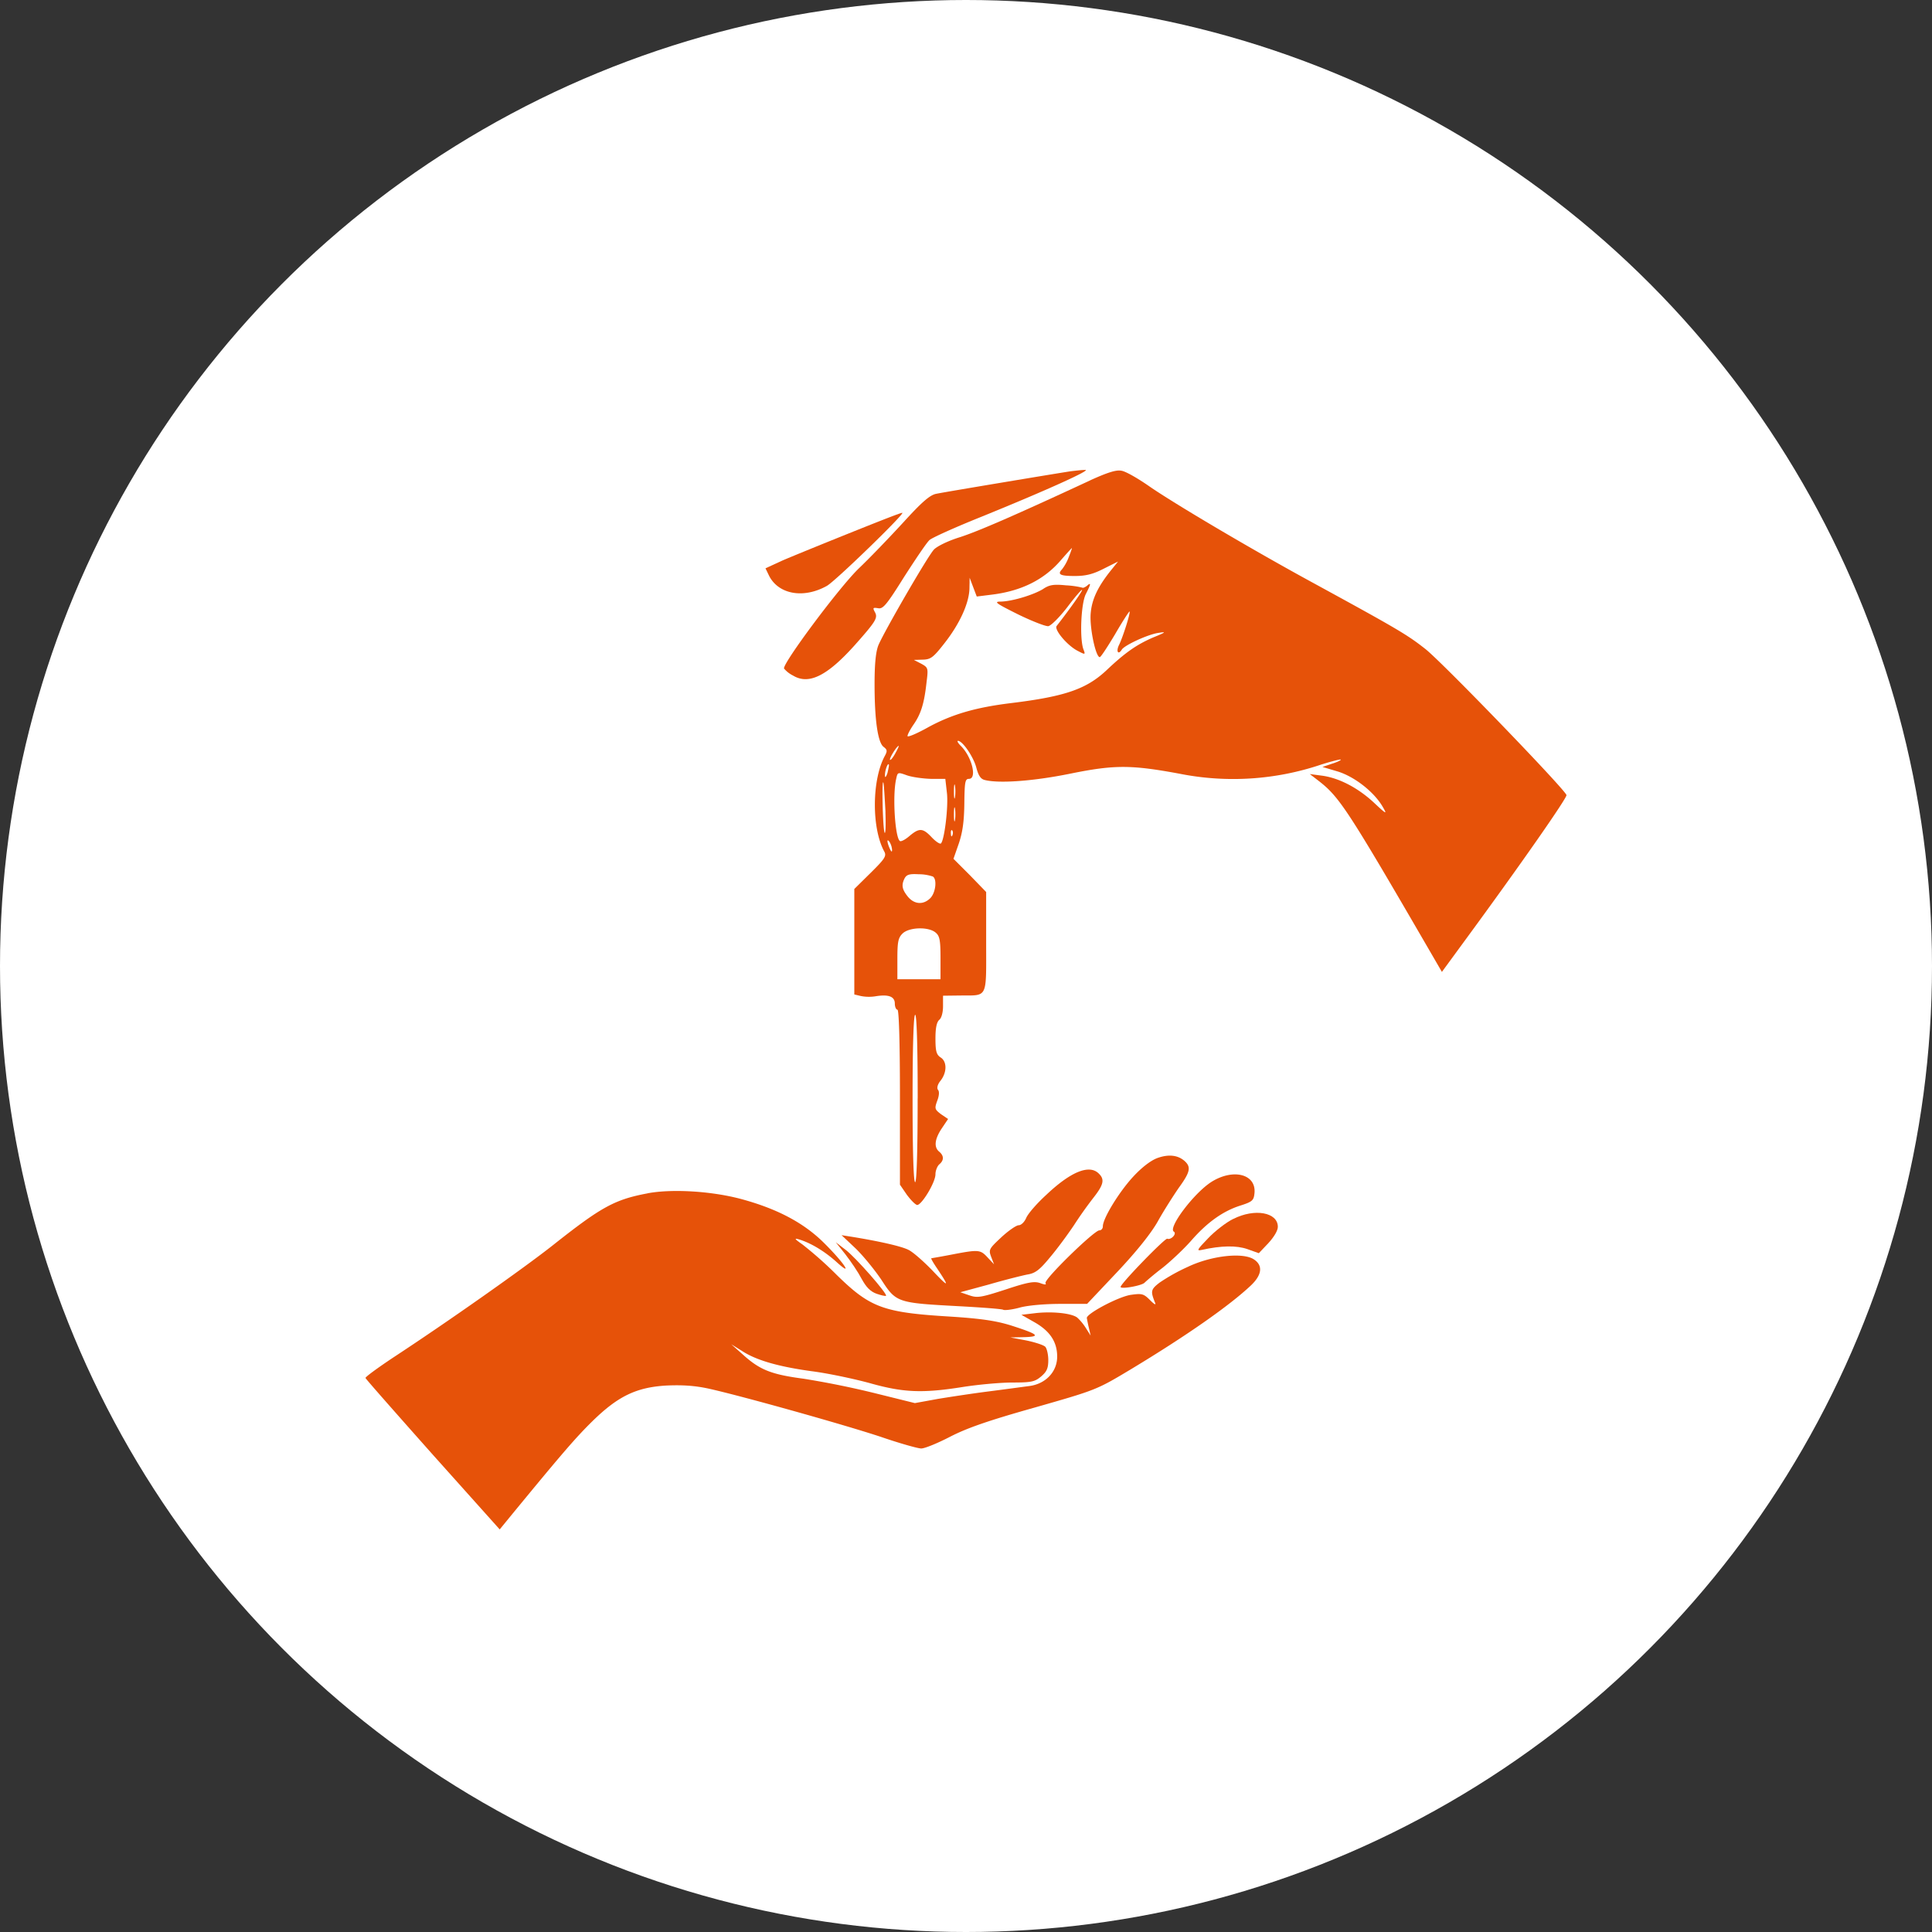 <svg xmlns="http://www.w3.org/2000/svg" width="37" height="37" fill="none"><rect width="100%" height="100%" fill="#333333" stroke="none"/><g clip-path="url(#a)"><circle cx="18.5" cy="18.5" r="18.5" fill="#fff"/><path fill="#E65209" d="M20.513 9.024c-.204.03-2.394.394-2.584.433-.121.024-.272.155-.631.549-.258.281-.641.68-.85.879-.374.36-1.462 1.821-1.433 1.918a.54.54 0 0 0 .175.136c.3.18.65.005 1.17-.573.418-.47.457-.534.394-.646-.044-.082-.034-.087.063-.072.092.019.16-.059.5-.603.219-.34.433-.66.486-.704.049-.044.49-.243.986-.442 1.282-.52 2.132-.909 1.992-.899-.069 0-.185.015-.268.024Z"/><path fill="#E65209" d="M20.878 9.2c-1.443.67-2.133.97-2.492 1.087-.224.068-.442.175-.5.238-.117.122-.948 1.56-1.064 1.832-.049.126-.073.35-.073.748 0 .685.063 1.122.175 1.2.068.053.073.077.02.174-.248.462-.253 1.38-.01 1.827.048.087.014.14-.263.413l-.31.306v2.02l.126.03a.8.8 0 0 0 .286.004c.243-.039.364.005.364.141 0 .063.025.117.05.117.028 0 .048.592.048 1.676v1.675l.13.19c.079.107.166.194.2.199.087 0 .35-.432.35-.588 0-.068.034-.155.073-.19.092-.077.092-.164 0-.242-.107-.087-.088-.243.048-.447l.121-.18-.136-.092c-.12-.092-.126-.107-.072-.257.038-.098.043-.18.014-.21-.024-.033-.01-.101.049-.174.126-.16.126-.37 0-.447-.078-.053-.097-.117-.097-.36 0-.208.024-.315.073-.359.043-.034.072-.14.072-.262v-.2l.33-.004c.535-.005.496.077.496-1.025v-.957l-.31-.32-.316-.316.102-.292c.072-.214.102-.418.106-.767.005-.413.015-.472.088-.472.16 0 .058-.417-.15-.626-.059-.058-.083-.102-.059-.102.087 0 .296.306.35.51.039.15.082.218.155.238.272.073.942.024 1.652-.121.84-.17 1.156-.17 2.093.004a5.264 5.264 0 0 0 2.7-.175c.2-.063.37-.106.38-.097.01.01-.068.049-.165.078l-.185.063.296.088c.326.102.7.398.86.68.088.15.068.14-.18-.093-.306-.281-.67-.47-1-.51l-.219-.029.17.131c.394.306.55.54 2.07 3.158l.29.5.438-.598c1.108-1.51 1.958-2.734 1.948-2.788-.03-.111-2.346-2.51-2.696-2.793-.35-.276-.52-.378-2.176-1.282-1.142-.622-2.672-1.525-3.143-1.856-.204-.14-.432-.272-.51-.281-.097-.02-.267.034-.597.184Zm-.413 1.476a.873.873 0 0 1-.127.228c-.092.097-.034.127.243.127.214 0 .35-.034.559-.141l.272-.136-.121.15c-.268.33-.384.578-.404.855-.019.277.098.826.175.826.02 0 .15-.2.292-.437.14-.243.267-.437.277-.437.029 0-.127.495-.2.64-.063.127-.014.2.054.088.053-.082.48-.281.685-.316.175-.029.17-.019-.093.088-.31.136-.524.282-.888.627-.384.359-.792.5-1.817.626-.685.083-1.132.214-1.584.457-.223.126-.408.204-.408.175 0-.03.054-.132.122-.229.136-.199.199-.398.243-.806.034-.267.029-.277-.102-.35l-.141-.073.17-.005c.15-.004.199-.038.408-.305.296-.374.476-.768.486-1.05l.004-.213.068.18.068.179.273-.034c.578-.068 1.02-.287 1.345-.67.107-.122.194-.219.204-.224.005 0-.024.083-.063.18Zm-3.318 3.75c-.043.078-.087.136-.102.126-.02-.024.131-.267.165-.267.01 0-.02.063-.063.14Zm-.15.374c-.025.078-.049.102-.049.058-.005-.087.049-.248.073-.218.01.005-.005.077-.024.16Zm.83.116h.277l.03.263c.033.262-.05.932-.117.976-.025.01-.102-.044-.175-.121-.17-.18-.238-.18-.423-.025-.078.068-.16.112-.184.098-.093-.059-.146-.865-.073-1.186.029-.136.029-.136.209-.072.097.034.306.063.456.067Zm-.87.632c.01.282 0 .457-.019.389-.034-.117-.053-1.045-.02-.948.01.025.025.277.04.559Zm1.332-.282c-.01.063-.02.015-.02-.107 0-.121.01-.17.02-.111.01.063.01.16 0 .218Zm0 .437c-.01.064-.02.015-.02-.106 0-.122.01-.17.02-.112.01.063.01.16 0 .218Zm-.049.292c-.014.039-.029.024-.029-.03-.005-.053.01-.082.024-.062.015.014.02.058.005.092Zm-1.156.282c0 .048-.014.038-.044-.025-.058-.13-.058-.209 0-.121a.335.335 0 0 1 .044.146Zm.782.51c.083.053.053.31-.049.413-.136.136-.31.12-.432-.03-.112-.14-.126-.223-.058-.354.039-.068.097-.083.267-.073a.829.829 0 0 1 .272.044Zm.058 1.078c.073.063.088.15.088.486v.403h-.826v-.389c0-.325.015-.403.097-.485.127-.127.51-.136.641-.015Zm-.35 3.172c0 1.035-.019 1.603-.048 1.603-.03 0-.049-.569-.049-1.603 0-1.035.02-1.603.05-1.603.028 0 .048.568.048 1.603Z"/><path fill="#E65209" d="M19.98 11.278c-.18.112-.589.238-.812.243-.141 0-.102.03.325.243.268.131.53.233.583.228.054-.01.214-.17.364-.364.146-.194.272-.34.282-.33.015.014-.228.36-.486.69-.053.068.204.378.409.48.14.073.145.073.102-.038-.073-.21-.044-.875.048-1.054.102-.2.102-.229.02-.156-.04.03-.078.044-.088.034a1.67 1.67 0 0 0-.31-.044c-.239-.024-.321-.01-.438.068ZM17.186 9.85c-.301.107-1.933.768-2.2.884l-.326.15.073.151c.185.35.66.433 1.103.185.165-.092 1.53-1.418 1.442-1.399a.569.569 0 0 0-.092.03Zm4.979 12.328c-.121.044-.296.175-.466.36-.268.291-.578.796-.578.947 0 .044-.03.078-.068.078-.098 0-1.07.947-1.03 1.01.02.034-.01.034-.102 0-.112-.039-.233-.02-.66.122-.477.155-.545.165-.7.111l-.17-.058.553-.15c.302-.088.632-.17.734-.19.15-.024.233-.088.432-.33.136-.16.34-.438.457-.613a7.63 7.63 0 0 1 .379-.534c.19-.243.213-.345.097-.456-.18-.18-.534-.04-1.01.412-.175.16-.345.355-.38.438-.033.077-.096.14-.145.14-.044 0-.194.103-.33.229-.238.223-.248.238-.195.379l.054.14-.122-.13c-.14-.151-.17-.156-.675-.059a16.59 16.59 0 0 1-.403.073c-.015 0 .039.092.116.204.239.36.22.364-.097.03-.17-.176-.374-.355-.456-.394-.131-.068-.554-.165-1.098-.253l-.185-.029.263.248c.146.14.369.413.5.607.282.437.306.442 1.477.505.447.024.83.053.855.068.024.015.165 0 .31-.039.151-.044.486-.073.783-.073h.514l.578-.612c.37-.393.647-.738.778-.971.111-.2.291-.481.398-.637.218-.3.243-.398.116-.514-.13-.117-.31-.136-.524-.059Zm1.035.457c-.336.214-.836.88-.72.952.064.039-.053.165-.126.136-.043-.015-.893.86-.893.923 0 .049.413-.024.461-.083.03-.029.18-.16.34-.281.16-.127.408-.36.549-.52.31-.355.612-.569.947-.675.228-.073.253-.098.267-.238.034-.365-.408-.476-.825-.214Z"/><path fill="#E65209" d="M12.402 22.854c-.637.12-.89.262-1.822 1-.554.437-2.001 1.457-3.046 2.142-.3.2-.539.374-.534.394.005.02.588.68 1.287 1.467L9.57 29.29l.247-.302c.962-1.17 1.21-1.457 1.526-1.768.49-.48.84-.65 1.413-.685.306-.014.544 0 .816.059.617.136 2.609.694 3.308.927.355.122.7.219.763.219.068 0 .315-.102.549-.223.32-.165.718-.306 1.617-.559 1.19-.34 1.19-.34 1.846-.733 1.064-.642 1.885-1.215 2.302-1.608.214-.204.233-.384.054-.5-.214-.137-.816-.069-1.263.145a3.568 3.568 0 0 0-.54.301c-.17.131-.174.165-.092.374.03.063 0 .054-.092-.039-.121-.121-.155-.13-.36-.101-.233.029-.864.364-.85.446.005.025.02.112.04.19l.033.145-.092-.145a.96.96 0 0 0-.165-.2c-.107-.082-.461-.12-.782-.087l-.287.034.248.141c.301.17.437.379.437.66 0 .292-.223.525-.539.564-.117.015-.466.063-.772.102-.306.039-.753.107-.986.146l-.428.078-.787-.195a16.925 16.925 0 0 0-1.345-.272c-.622-.082-.84-.17-1.166-.466l-.219-.194.195.121c.277.185.704.306 1.335.394.307.038.812.145 1.118.228.65.184 1.015.199 1.802.073.286-.044.704-.083.933-.083.369 0 .432-.015.553-.117.107-.092.136-.155.136-.315 0-.107-.029-.224-.058-.253-.034-.034-.2-.087-.364-.121l-.306-.058.267-.005c.325-.01.277-.054-.253-.224-.281-.087-.558-.131-1.166-.17-1.282-.077-1.53-.17-2.17-.796a7.332 7.332 0 0 0-.662-.588c-.14-.097-.16-.122-.072-.097.233.068.495.228.719.427.35.32.155.024-.238-.364-.389-.384-.9-.651-1.589-.836-.568-.15-1.316-.194-1.782-.107Z"/><path fill="#E65209" d="M23.617 23.344c-.13.063-.35.233-.48.37-.21.218-.229.247-.122.223.374-.083.665-.088.874-.015l.219.078.184-.194c.107-.117.18-.238.18-.311 0-.277-.442-.36-.855-.15Zm-7.422.685c.102.131.243.34.306.462.088.16.165.242.287.286.087.03.17.049.18.039.034-.034-.588-.743-.778-.884l-.184-.141.19.238Z"/></g><defs><clipPath id="a"><path fill="#fff" d="M0 0h37v37H0z"/></clipPath></defs></svg>